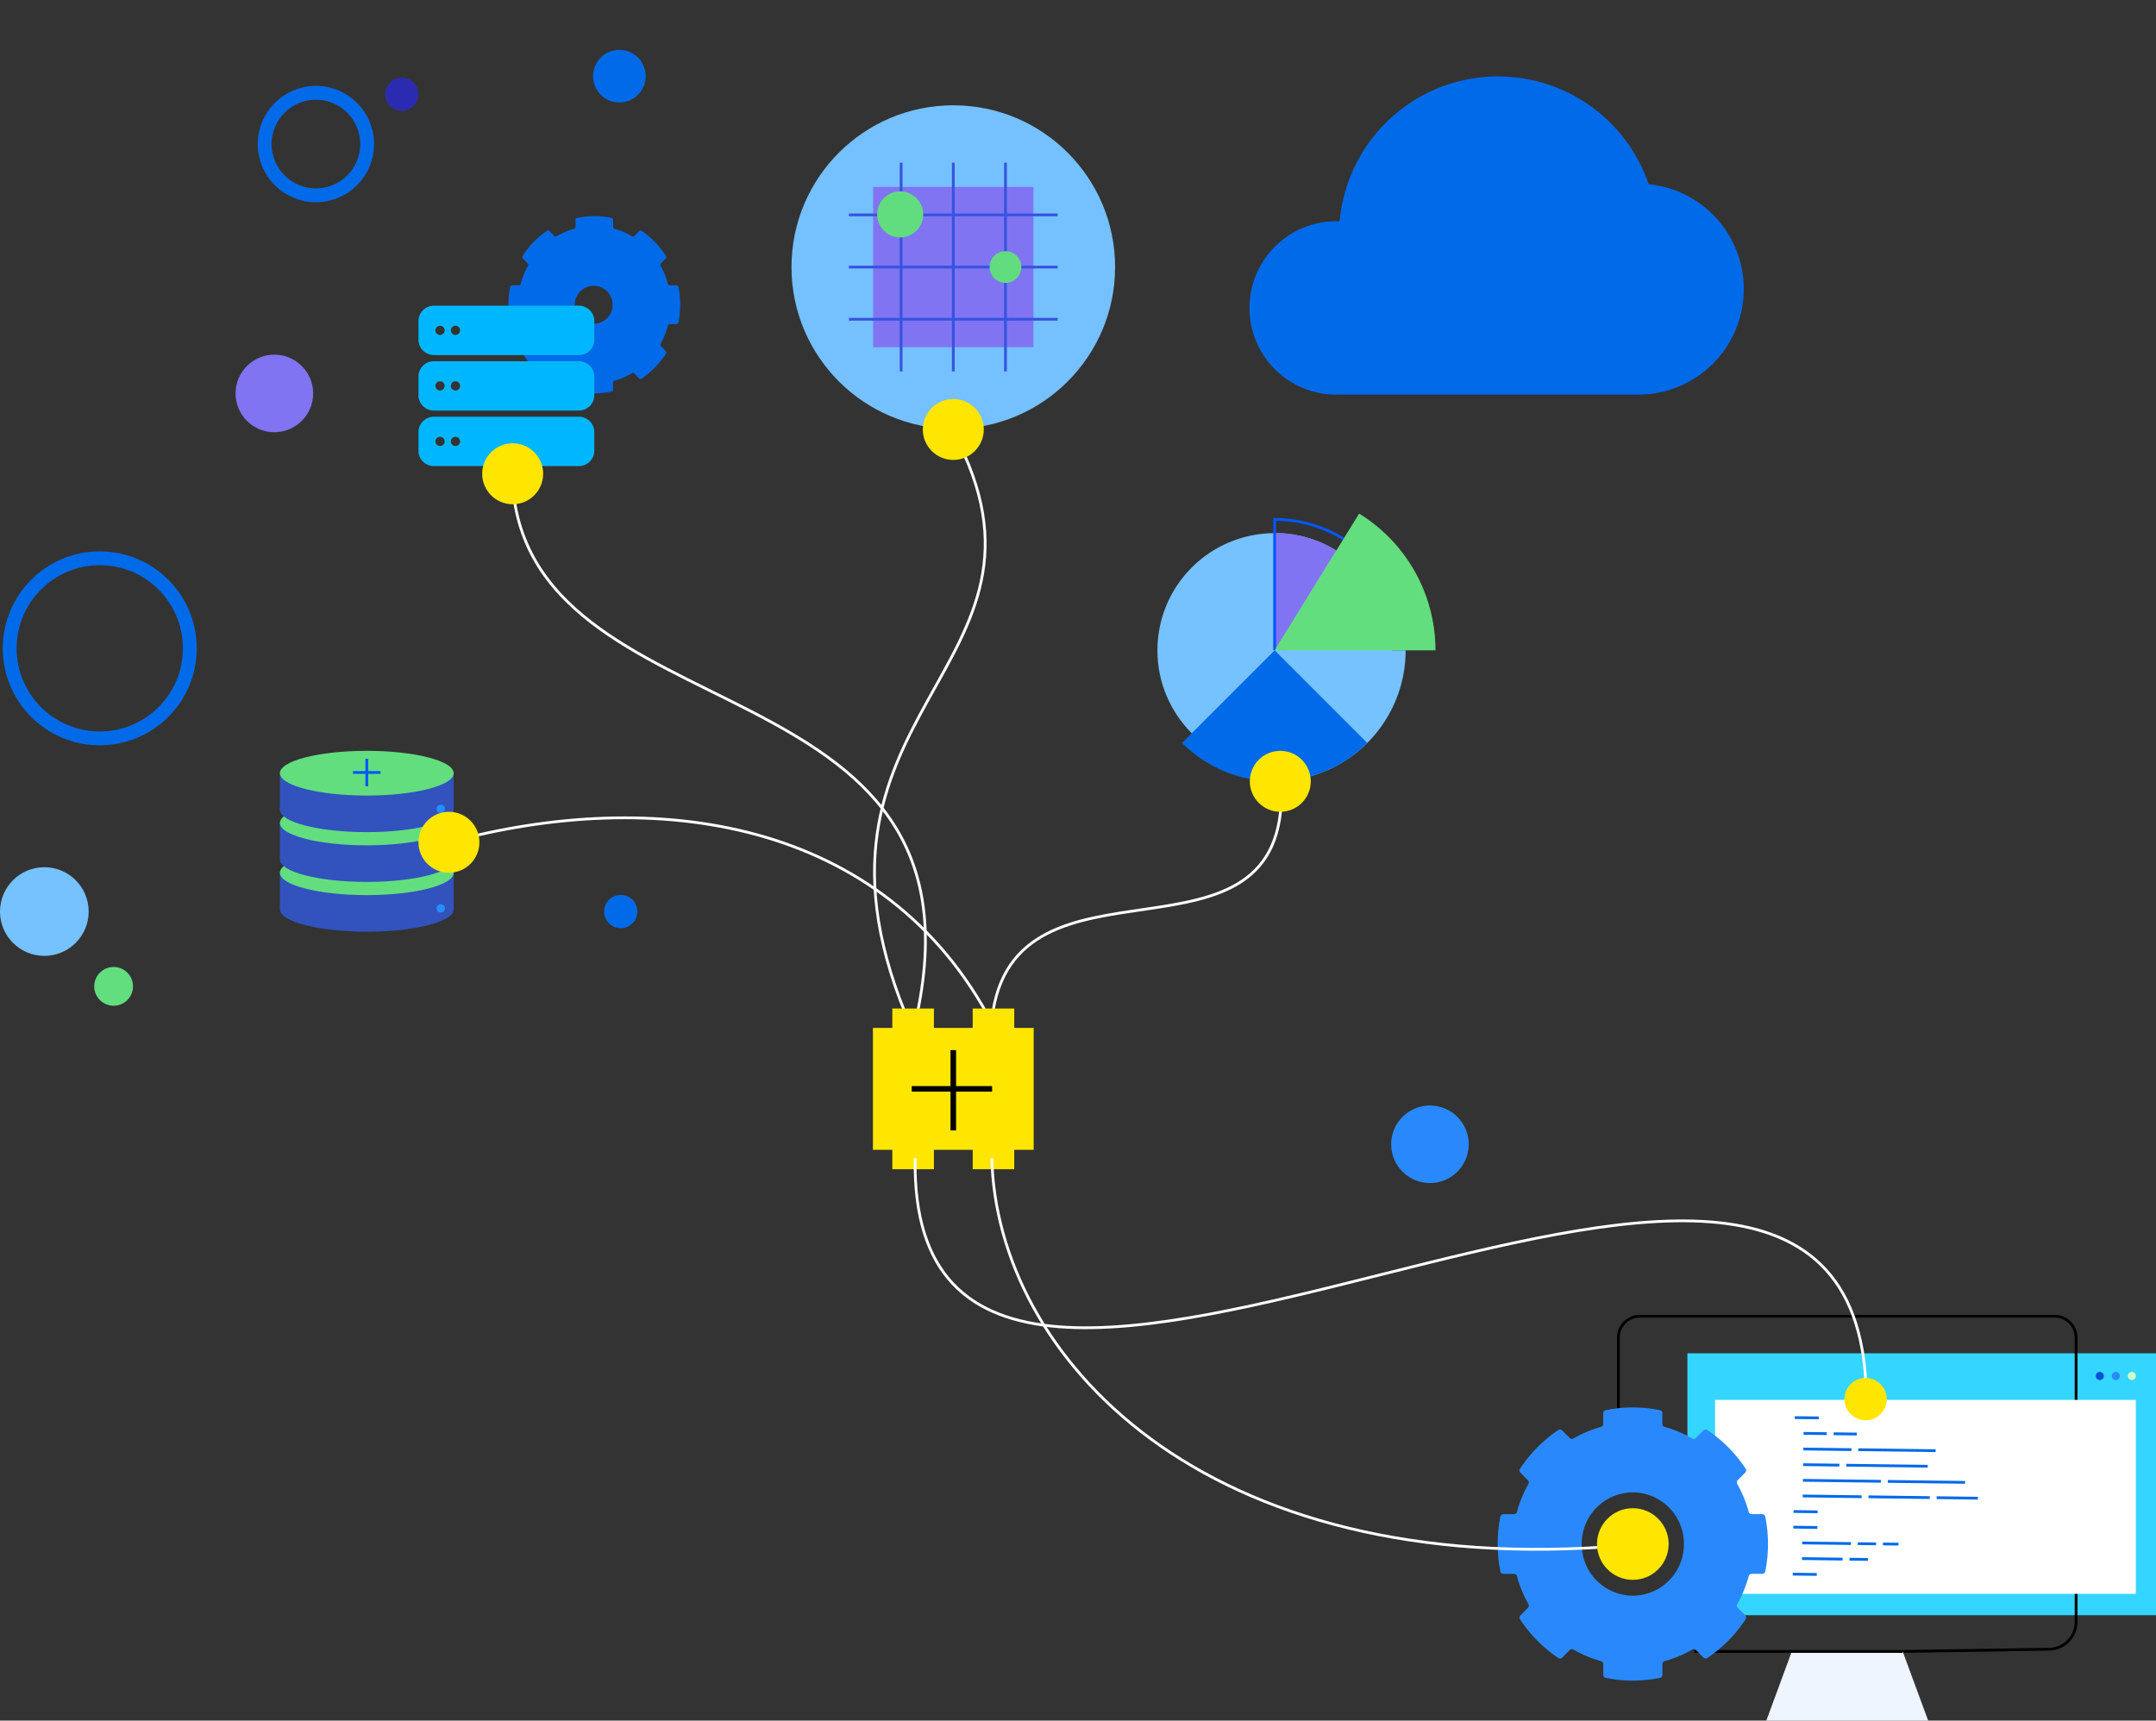<?xml version="1.0" encoding="UTF-8"?>
<svg xmlns="http://www.w3.org/2000/svg" width="778" height="621">
  <rect width="100%" height="100%" fill="#333333" stroke="none"/>
  <defs>
    <clipPath id="a">
      <path transform="translate(1374 2224)" fill="#fff" stroke="#707070" d="M0 0h778v621H0z" />
    </clipPath>
  </defs>
  <g transform="translate(-1374 -2224)" clip-path="url(#a)">
    <g transform="translate(-5424 -5419)">
      <path d="M7042.816 7746.582a.713.713 0 00-.692-.587h-2.428a.7.7 0 01-.676-.529 28.8 28.8 0 00-2.622-6.534.748.748 0 01.11-.88l1.718-1.772a.742.742 0 00.093-.909 31.677 31.677 0 00-8.793-9.08.686.686 0 00-.881.1l-1.717 1.773a.694.694 0 01-.853.113 26.925 26.925 0 00-6.329-2.71.719.719 0 01-.512-.7v-2.509a.725.725 0 00-.569-.713 30.261 30.261 0 00-12.413 0 .724.724 0 00-.569.713v2.507a.719.719 0 01-.512.7 26.867 26.867 0 00-6.331 2.707.69.69 0 01-.851-.115l-1.718-1.773a.682.682 0 00-.88-.1 31.657 31.657 0 00-8.8 9.075.74.74 0 00.093.908l1.717 1.775a.746.746 0 01.11.879 28.747 28.747 0 00-2.625 6.532.7.7 0 01-.677.529h-2.423a.712.712 0 00-.69.587 33.223 33.223 0 000 12.813.712.712 0 00.69.587h2.43a.7.7 0 01.677.529 28.672 28.672 0 002.623 6.534.748.748 0 01-.112.879l-1.717 1.773a.738.738 0 00-.093.909 31.661 31.661 0 008.793 9.08.684.684 0 00.88-.1l1.718-1.773a.69.69 0 01.851-.113 26.88 26.88 0 006.329 2.709.721.721 0 01.513.7v2.507a.722.722 0 00.57.713 30.187 30.187 0 0012.412 0 .722.722 0 00.57-.713v-2.505a.72.72 0 01.513-.7 26.954 26.954 0 006.33-2.707.69.69 0 01.851.115l1.717 1.773a.686.686 0 00.881.1 31.678 31.678 0 008.8-9.075.742.742 0 00-.093-.909l-1.717-1.773a.746.746 0 01-.11-.879 28.867 28.867 0 002.625-6.534.7.7 0 01.676-.529h2.428a.714.714 0 00.692-.588 33.212 33.212 0 000-12.812zm-30.363 13.22a6.825 6.825 0 116.609-6.821 6.718 6.718 0 01-6.606 6.821z" fill="#006ae8" />
      <g transform="translate(6899 7914)">
        <path d="M0 44.009v13.2c0 4.456 14.039 8.068 31.356 8.068s31.357-3.612 31.357-8.068v-13.2" fill="#3252be" />
        <ellipse cx="31.356" cy="8.068" rx="31.356" ry="8.068" transform="translate(0 35.94)" fill="#62de7f" />
        <path d="M0 26.038v13.2c0 4.456 14.039 8.068 31.356 8.068s31.357-3.612 31.357-8.068v-13.2" fill="#3252be" />
        <ellipse cx="31.356" cy="8.068" rx="31.356" ry="8.068" transform="translate(0 17.97)" fill="#62de7f" />
        <path d="M0 8.068v13.2c0 4.456 14.039 8.068 31.356 8.068s31.357-3.612 31.357-8.068v-13.2" fill="#3252be" />
        <ellipse cx="31.356" cy="8.068" rx="31.356" ry="8.068" fill="#62de7f" />
        <g fill="none" stroke="#0357ff" stroke-miterlimit="10">
          <path d="M26.386 7.805h9.934M31.356 12.772V2.841" />
        </g>
        <circle cx="1.501" cy="1.501" transform="translate(56.543 19.457)" fill="#258efc" r="1.501" />
        <circle cx="1.501" cy="1.501" transform="translate(56.543 37.517)" fill="#258efc" r="1.501" />
        <circle cx="1.501" cy="1.501" transform="translate(56.543 55.333)" fill="#258efc" r="1.501" />
      </g>
      <circle cx="16" cy="16" r="16" transform="translate(6798 7956)" fill="#76c1ff" />
      <circle cx="7" cy="7" r="7" transform="translate(6832 7992)" fill="#62de7f" />
      <path d="M6982.836 7815.3c3.7 95.947 176.32 62.883 145.4 197.019" fill="none" stroke="#fff" />
      <path d="M7260.357 7926.672c2.684 72.246-97.041 18.027-104.43 84.284" fill="none" stroke="#fff" />
      <g transform="translate(6891 7674)" fill="none" stroke="#006ae8" stroke-width="5">
        <circle cx="21" cy="21" r="21" stroke="none" />
        <circle cx="21" cy="21" r="18.5" />
      </g>
      <g transform="translate(6799 7842)" fill="none" stroke="#006ae8" stroke-width="5">
        <circle cx="35" cy="35" r="35" stroke="none" />
        <circle cx="35" cy="35" r="32.5" />
      </g>
      <circle cx="6" cy="6" r="6" transform="translate(6937 7671)" fill="#2b2bb2" />
      <circle cx="14" cy="14" r="14" transform="translate(6883 7771)" fill="#8174f2" />
      <circle cx="6" cy="6" r="6" transform="translate(7016 7966)" fill="#006ae8" />
      <circle cx="9.5" cy="9.5" r="9.5" transform="translate(7012 7661)" fill="#006ae8" />
      <g fill="#00b7ff">
        <path d="M7006.889 7753.334h-52.323a5.566 5.566 0 00-5.566 5.566v6.68a5.566 5.566 0 005.566 5.566h52.323a5.566 5.566 0 005.566-5.566v-6.68a5.566 5.566 0 00-5.566-5.566zm-50.1 10.576a1.67 1.67 0 111.67-1.67 1.67 1.67 0 01-1.666 1.67zm5.566 0a1.67 1.67 0 111.67-1.67 1.67 1.67 0 01-1.666 1.67z" />
        <path d="M7006.889 7773.373h-52.323a5.566 5.566 0 00-5.566 5.566v6.68a5.566 5.566 0 005.566 5.566h52.323a5.566 5.566 0 005.566-5.566v-6.68a5.566 5.566 0 00-5.566-5.566zm-50.1 10.576a1.67 1.67 0 111.67-1.67 1.67 1.67 0 01-1.666 1.67zm5.566 0a1.67 1.67 0 111.67-1.67 1.67 1.67 0 01-1.666 1.67z" />
        <path d="M7006.889 7793.411h-52.323a5.566 5.566 0 00-5.566 5.566v6.68a5.566 5.566 0 005.566 5.566h52.323a5.566 5.566 0 005.566-5.566v-6.68a5.566 5.566 0 00-5.566-5.566zm-50.1 10.576a1.67 1.67 0 111.67-1.67 1.67 1.67 0 01-1.666 1.67zm5.566 0a1.67 1.67 0 111.67-1.67 1.67 1.67 0 01-1.666 1.67z" />
      </g>
      <circle cx="11" cy="11" r="11" transform="translate(6972 7803)" fill="#ffe600" />
      <g transform="translate(5280.462 9087.851)">
        <circle cx="58.388" cy="58.388" r="58.388" transform="translate(1803.15 -1406.85)" fill="#75c0fe" />
        <path d="M1832.614-1377.386h57.847v57.847h-57.847z" fill="#8174f2" />
        <g fill="none" stroke="#3654df" stroke-miterlimit="10">
          <path d="M1842.704-1310.794v-75.336" />
          <path d="M1861.538-1310.794v-75.336" />
          <path d="M1880.372-1310.794v-75.336" />
          <path d="M1899.206-1329.628h-75.336" />
          <path d="M1899.206-1348.462h-75.336" />
          <path d="M1899.206-1367.296h-75.336" />
        </g>
        <path d="M1880.371-1354.18a5.717 5.717 0 11-5.717 5.717 5.717 5.717 0 015.717-5.717z" fill="#61dd7f" />
        <path d="M1842.372-1375.77a8.308 8.308 0 11-8.308 8.308 8.308 8.308 0 018.308-8.308z" fill="#61dd7f" />
      </g>
      <path d="M7142 7799c46.367 86.016-65.719 99.919-14.906 215.414" fill="none" stroke="#fff" />
      <circle cx="11" cy="11" r="11" transform="translate(7131 7787)" fill="#ffe600" />
      <path d="M6960 7947c73.956-20.086 157.123-8.958 196.073 65.43" fill="none" stroke="#fff" />
      <g>
        <path fill="#ffe600" d="M7113 8014h58v44h-58z" />
        <path fill="#ffe600" d="M7120 8007h15v15h-15z" />
        <path fill="#ffe600" d="M7149 8007h15v15h-15z" />
        <path fill="#ffe600" d="M7120 8051h15v14h-15z" />
        <path fill="#ffe600" d="M7149 8051h15v14h-15z" />
        <path fill="#fff" stroke="#000" stroke-miterlimit="10" stroke-width="2" d="M7142 8022v29" />
        <path fill="#fff" stroke="#000" stroke-miterlimit="10" stroke-width="2" d="M7127 8036h29" />
      </g>
      <circle cx="11" cy="11" r="11" transform="translate(6949 7936)" fill="#ffe600" />
      <path d="M7281.212 7722.755h.212a57.4 57.4 0 01111.5-13.275 38.07 38.07 0 01-3.69 75.955h-108.022a31.3 31.3 0 11-1.823-62.573q.911-.027 1.823 0z" fill="#006ae8" />
      <circle cx="14" cy="14" r="14" transform="translate(7300 8042)" fill="#2989fc" />
      <g transform="translate(7215.66 7828.36)" opacity=".997">
        <circle cx="42.307" cy="42.307" r="42.307" transform="translate(0 7.068)" fill="#76c1ff" />
        <g>
          <path d="M42.356 49.311l22.229-35.995a42.1 42.1 0 00-22.229-6.312v42.307z" fill="#8174f2" />
        </g>
        <path d="M42.307 96.639a47.265 47.265 0 0047.265-47.264H42.307z" fill="#76c1ff" />
        <path d="M8.886 82.796a47.265 47.265 0 0066.842 0L42.307 49.375z" fill="#006ae8" />
        <path d="M89.572 49.375A47.265 47.265 0 0042.307 2.111v47.264" fill="none" stroke="#0357ff" stroke-miterlimit="10" />
        <path d="M42.307 49.375L72.8 0a58.049 58.049 0 0120.189 21.107 58.038 58.038 0 017.35 28.268z" fill="#62de7f" />
      </g>
      <circle cx="11" cy="11" r="11" transform="translate(7249 7914)" fill="#ffe600" />
      <path fill="#34d5ff" d="M7406.902 8131.442h169.508v94.525h-169.508z" />
      <ellipse cx="1.43" cy="1.466" rx="1.43" ry="1.466" transform="translate(7565.867 8138.161)" fill="#cdffca" />
      <ellipse cx="1.43" cy="1.466" rx="1.43" ry="1.466" transform="translate(7560.081 8138.161)" fill="#2989fc" />
      <ellipse cx="1.43" cy="1.466" rx="1.43" ry="1.466" transform="translate(7554.295 8138.161)" fill="#0051d3" />
      <path d="M7381.999 8169.335v-43.542a7.736 7.736 0 017.734-7.736h149.7a7.736 7.736 0 017.737 7.736h0v102.551a9.9 9.9 0 01-9.746 9.9l-52.834.815" fill="none" stroke="#000" stroke-miterlimit="10" />
      <path d="M7444.578 8239.057l-9.335 25.332h58.682l-9.336-25.332h-75.142" fill="#eef5ff" />
      <path fill="#fff" d="M7416.876 8148.258h151.85v70h-151.85z" />
      <path d="M7484.588 8239.057h-75.142" fill="none" stroke="#000" stroke-miterlimit="10" />
      <path d="M7339.414 8190.415a1.114 1.114 0 011.087-.906h3.822a1.1 1.1 0 001.066-.816 43.813 43.813 0 014.127-10.072 1.133 1.133 0 00-.174-1.355l-2.705-2.733a1.125 1.125 0 01-.146-1.4 49.3 49.3 0 0113.841-14 1.094 1.094 0 011.386.147l2.7 2.733a1.1 1.1 0 001.341.175 42.853 42.853 0 019.963-4.176 1.112 1.112 0 00.807-1.077v-3.864a1.122 1.122 0 01.9-1.1 48.4 48.4 0 019.77-.994 48.4 48.4 0 019.77.99 1.121 1.121 0 01.9 1.1v3.864a1.113 1.113 0 00.807 1.077 42.812 42.812 0 019.965 4.171 1.1 1.1 0 001.341-.175l2.7-2.734a1.093 1.093 0 011.386-.148 49.284 49.284 0 0113.847 13.99 1.123 1.123 0 01-.146 1.4l-2.7 2.733a1.133 1.133 0 00-.173 1.356 43.834 43.834 0 014.131 10.07 1.1 1.1 0 001.066.815h3.822a1.114 1.114 0 011.088.905 49.943 49.943 0 01.984 9.875 50.021 50.021 0 01-.979 9.875 1.116 1.116 0 01-1.088.906h-3.822a1.1 1.1 0 00-1.066.816 43.814 43.814 0 01-4.127 10.072 1.133 1.133 0 00.174 1.355l2.705 2.733a1.124 1.124 0 01.146 1.4 49.3 49.3 0 01-13.84 14 1.094 1.094 0 01-1.386-.147l-2.705-2.733a1.1 1.1 0 00-1.341-.175 42.848 42.848 0 01-9.963 4.176 1.111 1.111 0 00-.806 1.077v3.864a1.122 1.122 0 01-.9 1.1 48.4 48.4 0 01-9.77.994 48.411 48.411 0 01-9.77-.99 1.122 1.122 0 01-.9-1.1v-3.864a1.113 1.113 0 00-.807-1.077 42.807 42.807 0 01-9.965-4.171 1.1 1.1 0 00-1.341.175l-2.7 2.734a1.093 1.093 0 01-1.386.148 49.3 49.3 0 01-13.847-13.99 1.123 1.123 0 01.146-1.4l2.7-2.734a1.135 1.135 0 00.174-1.356 43.793 43.793 0 01-4.132-10.07 1.1 1.1 0 00-1.066-.815h-3.822a1.115 1.115 0 01-1.088-.905 50.011 50.011 0 01-.984-9.875 49.951 49.951 0 01.983-9.874zm47.794 28.51a18.547 18.547 0 0018.447-18.646 18.547 18.547 0 00-18.447-18.646 18.547 18.547 0 00-18.447 18.646 18.547 18.547 0 0018.447 18.646z" fill="#2989fc" />
      <g fill="none" stroke="#006ae8" stroke-miterlimit="10">
        <path d="M7454.307 8154.756l-8.664-.11" />
        <g>
          <path d="M7448.827 8160.338l8.357.106" />
          <path d="M7459.674 8160.475l8.357.106" />
          <path d="M7448.756 8165.988l17.357.22" />
          <path d="M7468.602 8166.239l27.883.353" />
          <path d="M7448.684 8171.638l13.06.165" />
          <path d="M7464.233 8171.835l29.386.372" />
          <path d="M7448.612 8177.288l28.112.356" />
          <path d="M7479.213 8177.675l27.878.353" />
          <path d="M7448.54 8182.938l21.241.269" />
          <path d="M7472.27 8183.239l22.092.28" />
          <path d="M7496.852 8183.55l14.858.188" />
        </g>
        <path d="M7453.876 8188.657l-8.664-.11" />
        <path d="M7453.804 8194.307l-8.664-.11" />
        <g>
          <path d="M7448.325 8199.889l17.589.223" />
          <path d="M7468.403 8200.143l6.597.083" />
          <path d="M7477.489 8200.258l5.588.071" />
          <path d="M7448.253 8205.539l14.654.185" />
          <path d="M7465.396 8205.756l6.661.084" />
        </g>
        <path d="M7453.589 8211.258l-8.664-.11" />
      </g>
      <path d="M7128.242 8061.042c-3 169.677 338.25-85.958 343.18 83.867" fill="none" stroke="#fff" />
      <path d="M7155.9 8061.042c1.691 70.641 75.107 152.96 228.738 139.736" fill="none" stroke="#fff" />
      <g>
        <circle cx="12.928" cy="12.928" transform="translate(7374.28 8187.352)" fill="#ffe600" r="12.928" />
      </g>
      <g>
        <circle cx="7.645" cy="7.645" transform="translate(7463.563 8140.336)" fill="#ffe600" r="7.645" />
      </g>
    </g>
  </g>
</svg>